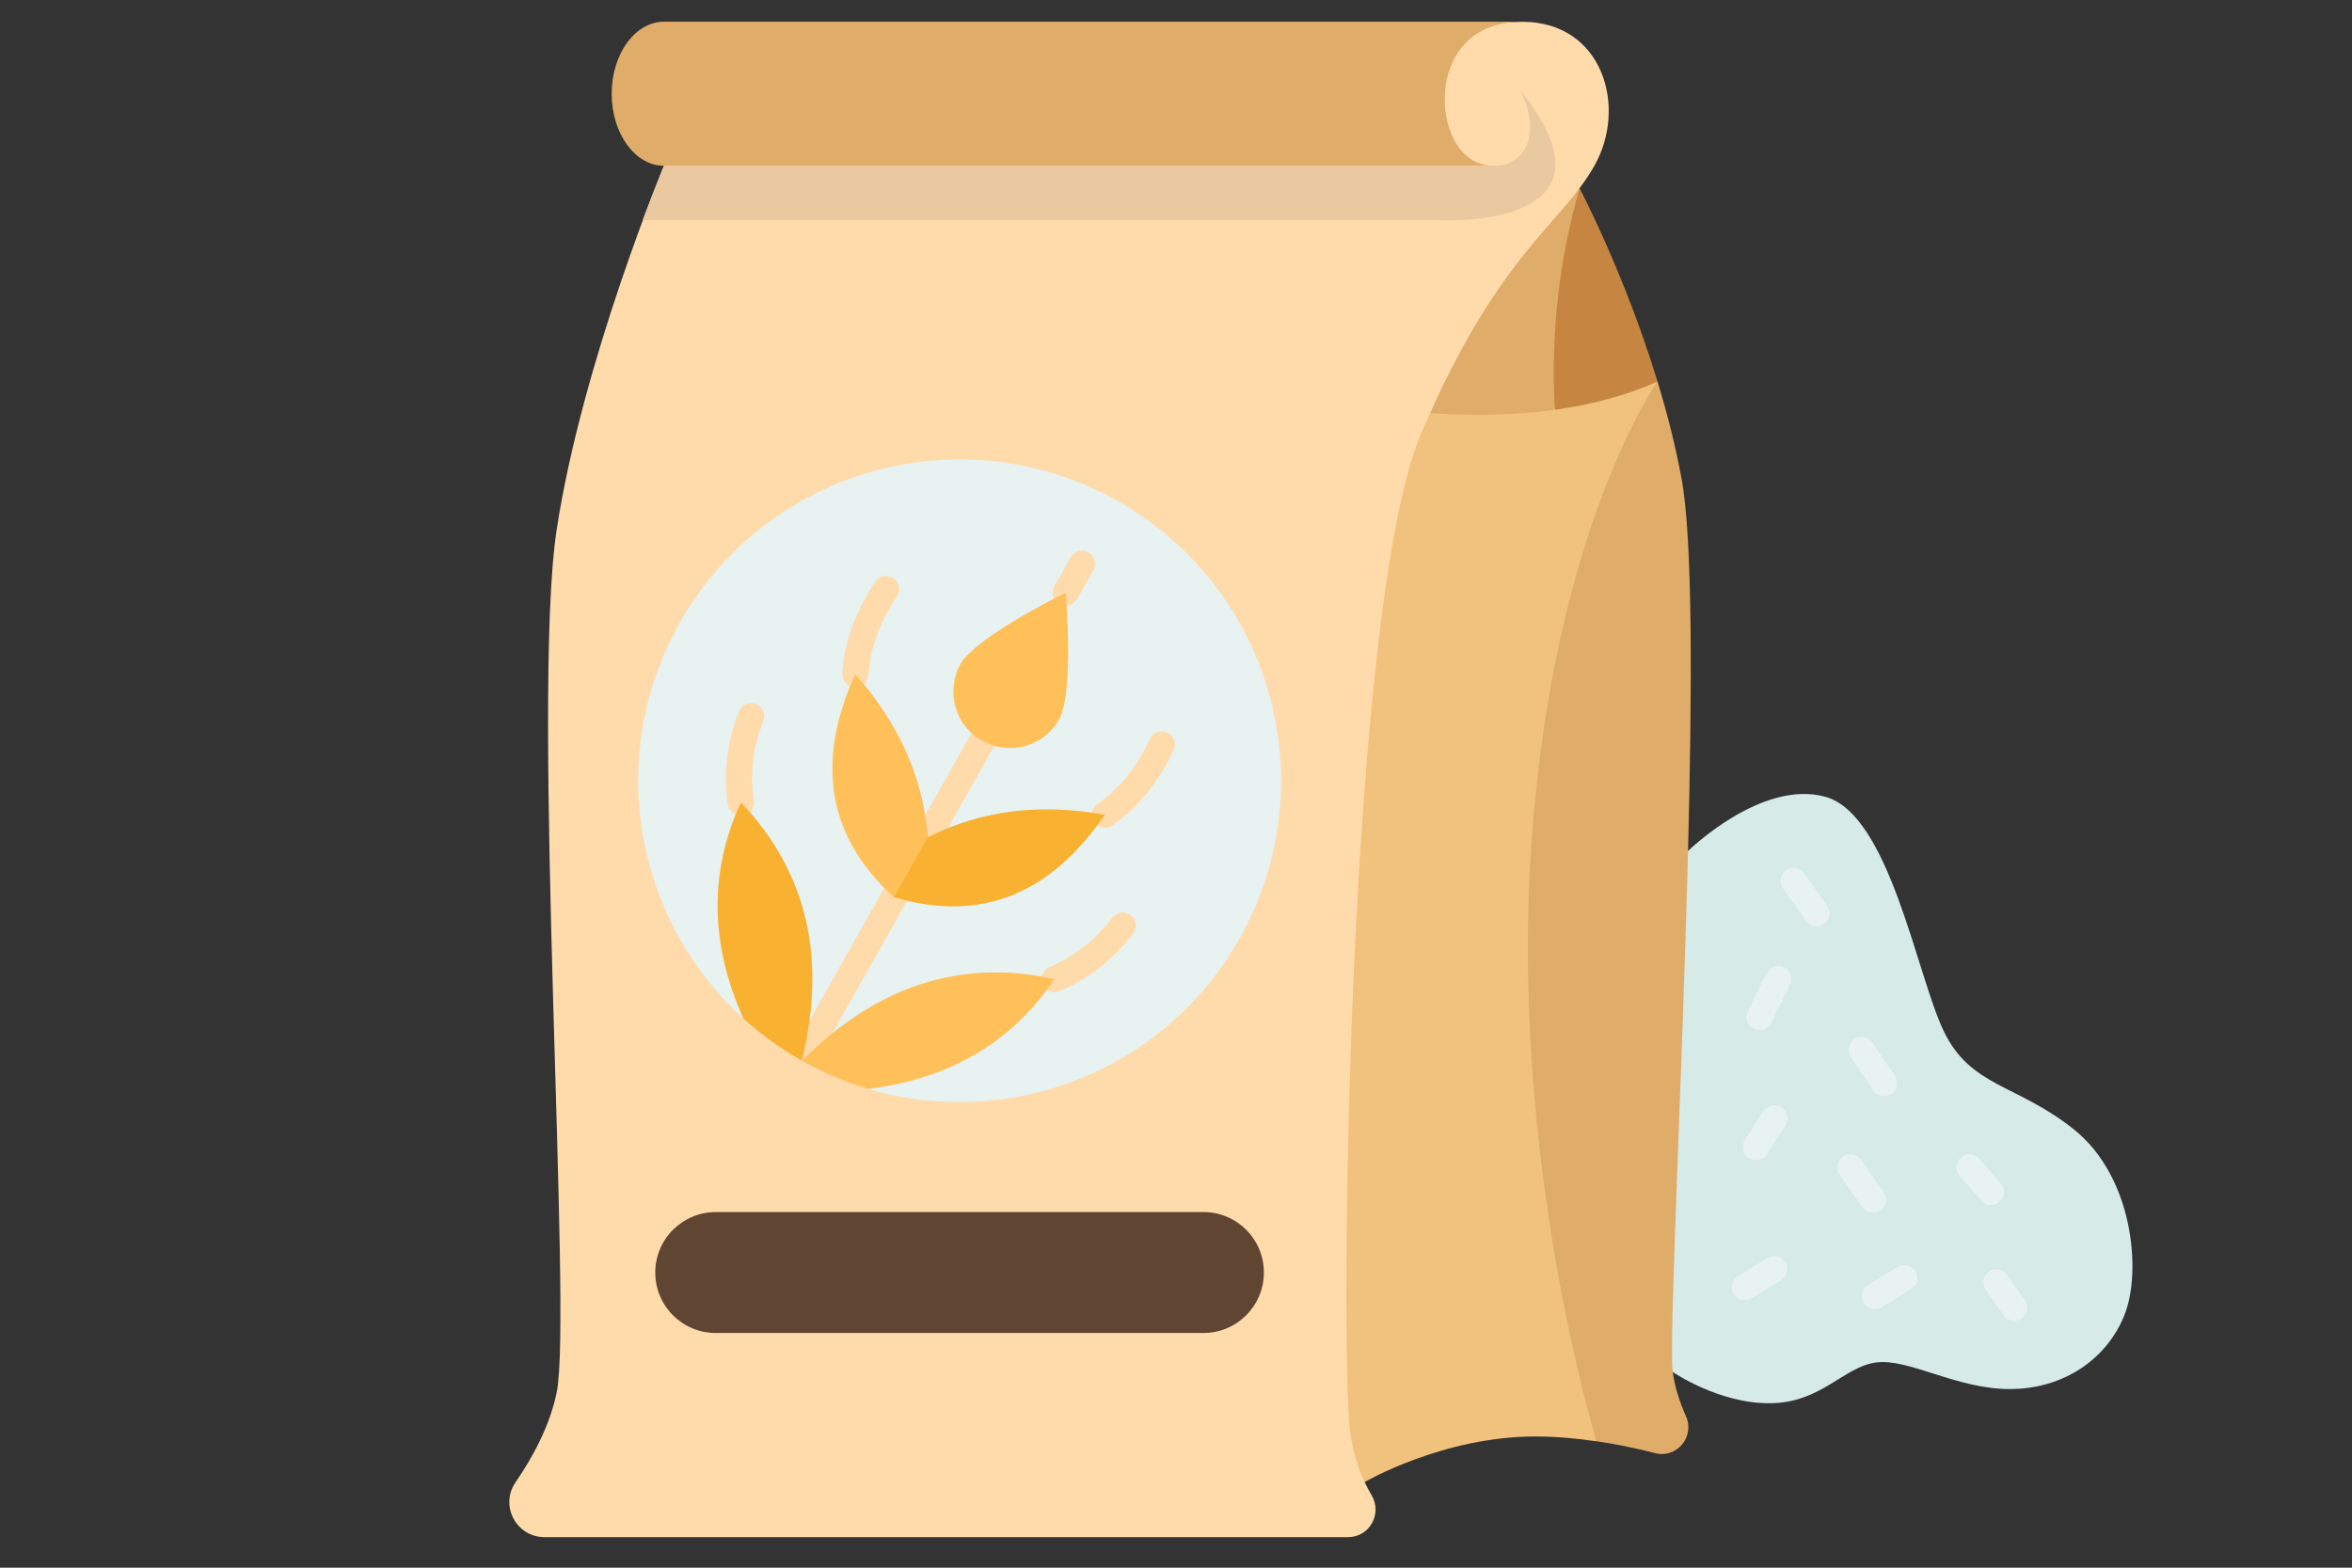 <?xml version="1.0" encoding="UTF-8"?>
<svg id="Artwork" xmlns="http://www.w3.org/2000/svg" viewBox="0 0 300 200">
  <rect x="0" y="0" width="300" height="200" fill="#333333" stroke="none"/>
  <defs>
    <style>
      .cls-1 {
        fill: #ffdbac;
      }

      .cls-2 {
        fill: #e7f2f1;
      }

      .cls-3 {
        fill: #d6eae8;
      }

      .cls-4 {
        fill: #f9b132;
      }

      .cls-5 {
        fill: #ffc05a;
      }

      .cls-6 {
        fill: #e0ac69;
      }

      .cls-7 {
        fill: #f1c27d;
      }

      .cls-8 {
        fill: none;
      }

      .cls-9 {
        fill: #c68642;
      }

      .cls-10 {
        fill: #604533;
      }

      .cls-11 {
        fill: #eac8a0;
      }
    </style>
  </defs>
  <g>
    <path class="cls-1" d="M201.47,24.01s0,0,0,0c.69-.92,1.32-1.85,1.89-2.85,2.13-3.76,2.4-8.36,.85-12.01-1.55-3.66-4.92-6.37-10.04-6.37-17.89,.37-67.02,10.25-109.48,18.38,0,0-10.39,24.91-13.68,46.37-3.29,21.46,2.02,100.2,0,110.09-.87,4.27-3.06,8.3-5.26,11.5-2.03,2.96,.11,6.98,3.69,6.98h102.51c2.75,0,4.4-2.99,2.99-5.36-.3-.51-.6-1.06-.88-1.66,20.36-54.37,35.71-109.04,27.4-165.06h0Z"/>
    <path class="cls-3" d="M264.52,144.08c7.53,6.01,8.69,18.02,6.47,23.65-2.22,5.63-7.76,9.48-14.63,9.48s-12.9-3.95-17.07-3.39c-4.17,.56-6.95,5.14-13.51,5.2-6.55,.06-12.42-3.99-12.42-3.99-12.92-7.93-18.36-42.88,1.95-66.46h0s9.38-9.21,17.55-6.91c8.17,2.3,11.61,22.7,15.06,29.88,3.45,7.18,9.33,6.73,16.6,12.54h0Z"/>
    <path class="cls-9" d="M211.42,48.68h0c-3.89,5.14-8.26,8.41-13.09,3.6-4.11-8.95-2.83-18.41,3.14-28.27,0,0,0,0,0,0,.15,.28,5.8,11.05,9.95,24.67Z"/>
    <path class="cls-6" d="M201.47,24.01c-2.61,9.19-3.7,18.61-3.14,28.27-5.85,5.3-11.15,5.43-15.91,.41h0c7.96-17.74,14.7-22.91,19.06-28.68h0Z"/>
    <path class="cls-6" d="M214.5,61.15c1.41,7.69,1.34,26.89,.81,47.41-.76,29.87-2.46,62.52-1.95,66.46,.26,1.97,.91,3.91,1.69,5.67,1.16,2.6-1.17,5.4-3.92,4.7-2.23-.57-4.78-1.12-7.48-1.52,0,0-22.54-36.43-19.71-76.65,2.83-40.22,27.48-58.54,27.48-58.54h0c1.21,3.98,2.3,8.2,3.08,12.48h0Z"/>
    <path class="cls-7" d="M198.32,52.28c4.83-.67,9.2-1.87,13.09-3.6,0,0-13.24,18.61-16.07,58.84-2.83,40.23,8.3,76.36,8.3,76.36-2.53-.38-5.18-.62-7.83-.62-11.79,0-21.76,5.82-21.76,5.82-.81-1.73-1.48-3.82-1.83-6.3-1.34-9.73-.42-105.27,9.05-127.51,.38-.88,.75-1.74,1.12-2.57h0c5.77,.4,11.07,.26,15.91-.41h0Z"/>
    <path class="cls-6" d="M84.69,2.77h109.48c-6.34,0-9.27,4.04-9.81,8.46-.53,4.41,1.46,9.92,6.16,9.92H84.69c-3.69,0-6.67-4.12-6.67-9.19s2.99-9.19,6.67-9.19h0Z"/>
    <path class="cls-10" d="M153.5,154.63c4.26,0,7.71,3.45,7.71,7.71,0,2.13-.86,4.06-2.26,5.46s-3.32,2.26-5.46,2.26h-62.2c-4.26,0-7.71-3.45-7.71-7.71,0-2.13,.86-4.06,2.26-5.46,1.4-1.39,3.33-2.26,5.46-2.26h62.2Z"/>
    <path class="cls-2" d="M134.49,124.91c-11.9-2.62-22.64,.85-32.22,10.41,3.22-13.14,.63-24.13-7.78-32.95-4.02,8.76-3.99,17.94,.33,27.57h0c-13.85-12.57-17.71-33.47-8.13-50.46,11.12-19.72,36.12-26.7,55.84-15.58,19.72,11.12,26.7,36.12,15.58,55.84-9.58,16.98-29.45,24.51-47.38,19.18,10.48-1.29,18.34-6.02,23.76-14h0Zm6.43-20.96c-7.87-1.42-15.44-.73-22.58,2.86-.62-7.97-3.95-14.8-9.25-20.8-4.81,10.65-4,20.28,4.93,28.46h0s0,0,0,0c11.62,3.4,20.28-.89,26.89-10.52h0Zm-5-28.33s-11.43,5.62-13.38,9.08c-1.95,3.46-.73,7.85,2.73,9.8,3.46,1.95,7.85,.73,9.81-2.73,1.95-3.46,.84-16.15,.84-16.15h0Z"/>
    <path class="cls-11" d="M193.91,11.49c14.3,17.91-10.21,16.6-10.21,16.6H81.98c1.6-4.3,2.7-6.94,2.7-6.94h105.83c4.23,0,6.08-4.3,3.39-9.66Z"/>
    <path class="cls-1" d="M126.1,93.05c-.8-.45-1.82-.17-2.27,.63l-11.26,19.97s0,.01,0,.02l-11.74,20.83c-.45,.8-.17,1.82,.63,2.27,.26,.15,.54,.22,.82,.22,.58,0,1.15-.31,1.46-.85l11.75-20.84s0-.01,0-.02l11.25-19.96c.45-.8,.17-1.82-.63-2.27h0Z"/>
    <path class="cls-1" d="M135.1,77.07c.26,.15,.54,.22,.82,.22,.58,0,1.15-.31,1.46-.85l2.09-3.7c.45-.8,.17-1.82-.63-2.27-.8-.45-1.82-.17-2.27,.63l-2.09,3.7c-.45,.8-.17,1.82,.63,2.27h0Z"/>
    <path class="cls-1" d="M109,87.68s.07,0,.1,0c.88,0,1.61-.69,1.67-1.57,.19-3.3,1.42-6.68,3.64-10.05,.51-.77,.29-1.81-.48-2.31-.77-.51-1.81-.3-2.31,.48-2.55,3.87-3.96,7.81-4.18,11.7-.05,.92,.65,1.71,1.57,1.76Z"/>
    <path class="cls-1" d="M96.43,89.82c-.86-.34-1.83,.08-2.17,.94-1.54,3.92-2.02,7.91-1.42,11.86,.13,.83,.84,1.42,1.65,1.42,.08,0,.17,0,.25-.02,.91-.14,1.54-.99,1.4-1.9-.51-3.37-.1-6.78,1.22-10.14,.34-.86-.08-1.83-.94-2.16Z"/>
    <path class="cls-1" d="M148.91,93.47c-.83-.4-1.83-.04-2.22,.79-1.73,3.65-3.99,6.45-6.71,8.31-.76,.52-.95,1.56-.43,2.32,.32,.47,.85,.72,1.38,.72,.33,0,.65-.1,.94-.29,3.21-2.2,5.85-5.45,7.84-9.63,.4-.83,.04-1.83-.79-2.22Z"/>
    <path class="cls-1" d="M144.23,116.76c-.73-.56-1.78-.42-2.34,.31-2.2,2.87-4.9,4.99-8.04,6.3-.85,.35-1.25,1.33-.9,2.18,.27,.64,.89,1.03,1.54,1.03,.21,0,.43-.04,.64-.13,3.68-1.53,6.85-4.01,9.41-7.35,.56-.73,.42-1.78-.31-2.34h0Z"/>
    <g>
      <path class="cls-2" d="M225.45,160.49l-3.77,2.29c-.79,.48-1.04,1.51-.56,2.29,.31,.52,.86,.8,1.43,.8,.3,0,.6-.08,.87-.24l3.77-2.29c.79-.48,1.04-1.51,.56-2.29-.48-.79-1.51-1.04-2.29-.56h0Z"/>
      <path class="cls-2" d="M242.04,161.63l-3.76,2.29c-.79,.48-1.04,1.51-.56,2.29,.31,.52,.86,.8,1.43,.8,.3,0,.6-.08,.87-.24l3.76-2.29c.79-.48,1.04-1.51,.56-2.29-.48-.79-1.51-1.04-2.29-.56h0Z"/>
      <path class="cls-2" d="M258.3,165.88l-2.28-3.25c-.53-.75-1.57-.94-2.33-.41s-.94,1.57-.41,2.33l2.28,3.25c.32,.46,.84,.71,1.37,.71,.33,0,.67-.1,.96-.3,.75-.53,.94-1.57,.41-2.33h0Z"/>
      <path class="cls-2" d="M255.03,153.34c.7-.6,.78-1.66,.18-2.35l-2.73-3.16c-.6-.7-1.66-.78-2.35-.18-.7,.6-.78,1.66-.18,2.35l2.73,3.16c.33,.38,.8,.58,1.27,.58,.39,0,.77-.13,1.09-.4h0Z"/>
      <path class="cls-2" d="M238.91,154.71c.33,0,.67-.1,.96-.3,.75-.53,.94-1.57,.41-2.33l-2.9-4.13c-.53-.75-1.57-.94-2.33-.41-.75,.53-.94,1.57-.41,2.33l2.9,4.13c.32,.46,.84,.71,1.37,.71h0Z"/>
      <path class="cls-2" d="M230.16,111.42c-.53-.75-1.57-.94-2.33-.41-.76,.53-.94,1.57-.41,2.33l2.9,4.13c.32,.46,.84,.71,1.37,.71,.33,0,.67-.1,.96-.3,.76-.53,.94-1.57,.41-2.33l-2.9-4.13Z"/>
      <path class="cls-2" d="M227.22,141.26c-.78-.5-1.81-.27-2.31,.51l-2.36,3.69c-.5,.78-.27,1.81,.51,2.31,.28,.18,.59,.26,.9,.26,.55,0,1.09-.27,1.41-.77l2.36-3.69c.5-.78,.27-1.81-.51-2.31h0Z"/>
      <path class="cls-2" d="M238.93,139.12c.32,.48,.85,.73,1.38,.73,.32,0,.65-.09,.94-.29,.76-.52,.96-1.56,.45-2.32l-2.86-4.22c-.52-.76-1.56-.96-2.32-.45-.76,.52-.96,1.56-.45,2.32l2.86,4.22Z"/>
      <path class="cls-2" d="M227.57,123.41c-.83-.41-1.83-.07-2.24,.75l-2.4,4.83c-.41,.83-.07,1.83,.75,2.24,.24,.12,.49,.17,.74,.17,.61,0,1.21-.34,1.5-.93l2.4-4.83c.41-.83,.07-1.83-.75-2.24h0Z"/>
    </g>
    <path class="cls-5" d="M135.92,75.62s1.11,12.69-.84,16.15c-1.95,3.46-6.34,4.69-9.81,2.73-3.46-1.95-4.69-6.34-2.73-9.8,1.95-3.46,13.38-9.08,13.38-9.08h0Z"/>
    <path class="cls-4" d="M118.34,106.81c7.14-3.59,14.71-4.28,22.58-2.86-6.62,9.63-15.28,13.93-26.89,10.52h0c-.2-4.65,1.17-7.3,4.32-7.66h0Z"/>
    <path class="cls-5" d="M102.28,135.32c9.58-9.56,20.32-13.03,32.22-10.41-5.41,7.98-13.28,12.71-23.76,14h0c-2.89-.86-5.72-2.05-8.46-3.59h0Z"/>
    <path class="cls-4" d="M94.5,102.37c8.4,8.82,10.99,19.8,7.78,32.95-2.73-1.54-5.22-3.35-7.45-5.37h0c-4.32-9.63-4.35-18.81-.33-27.57h0Z"/>
    <path class="cls-5" d="M118.34,106.81l-4.32,7.66c-8.92-8.18-9.74-17.81-4.93-28.46,5.29,6,8.62,12.82,9.25,20.8h0Z"/>
  </g>
  <rect class="cls-8" x="-.22" y="-.57" width="300" height="200"/>
</svg>